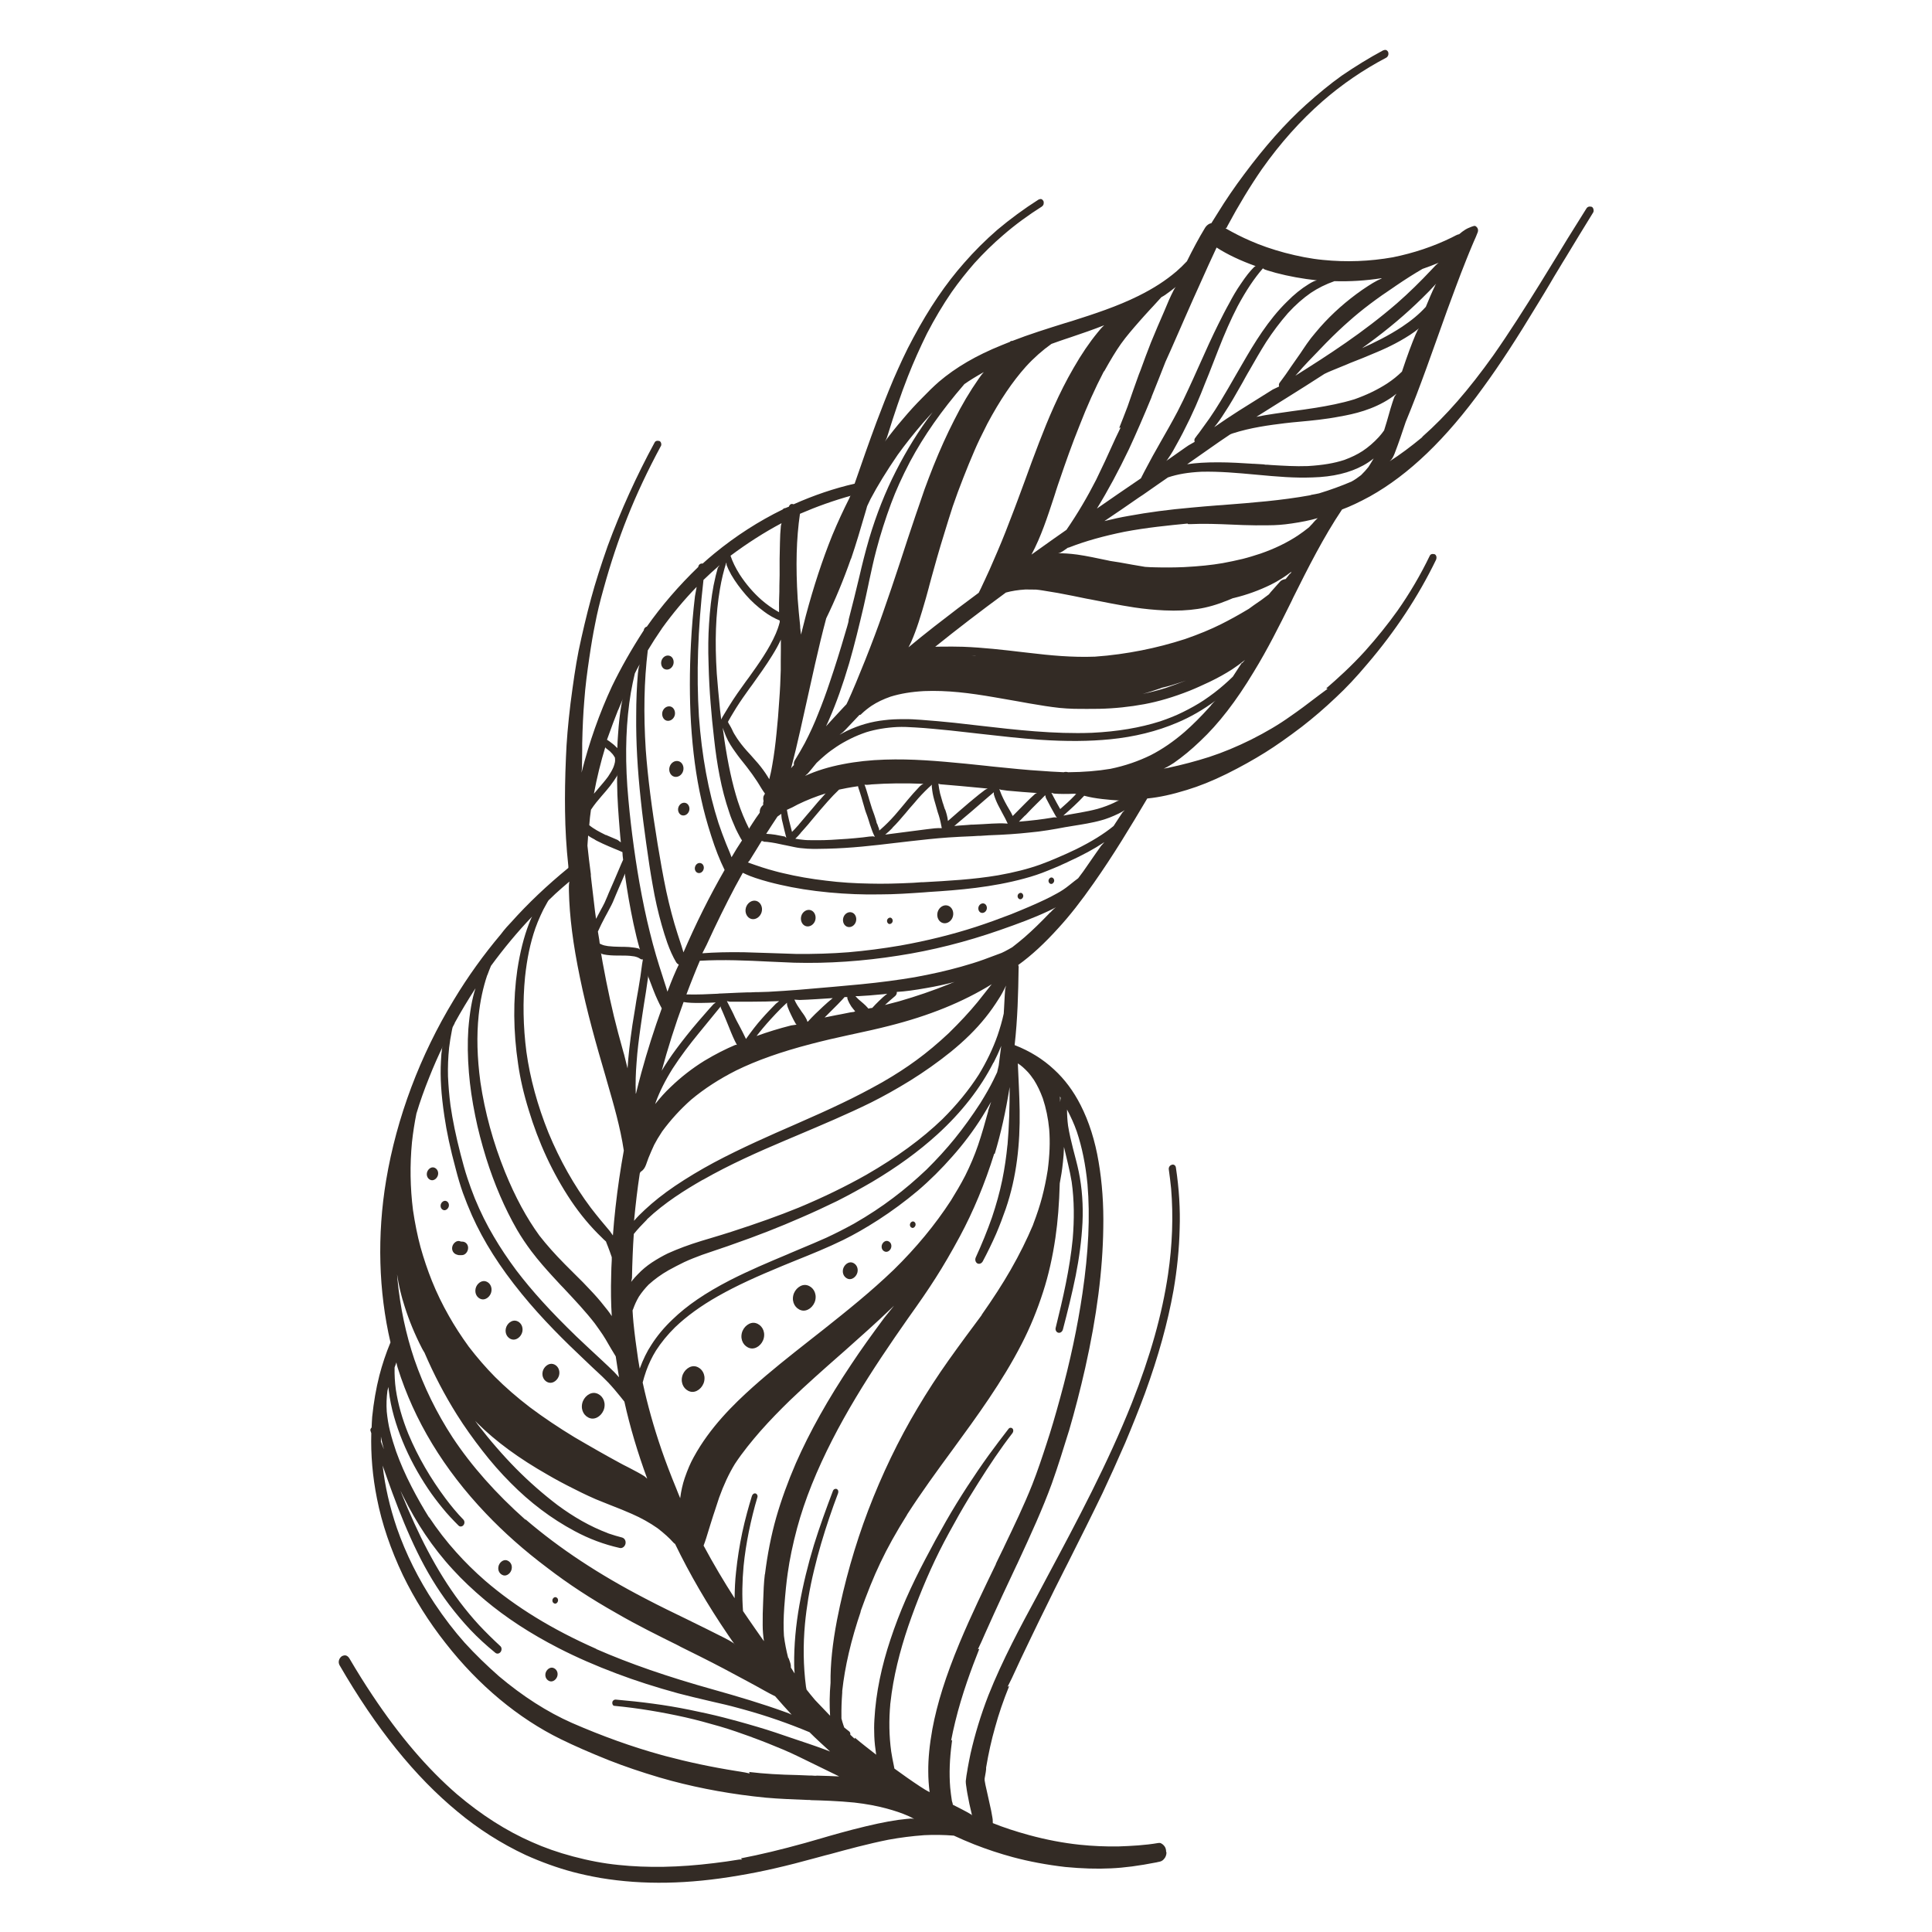<?xml version="1.0" encoding="UTF-8"?><svg id="OBJECTS" xmlns="http://www.w3.org/2000/svg" viewBox="0 0 170 170"><defs><style>.cls-1{fill:#332b25;}</style></defs><path class="cls-1" d="M59.25,58.45c.09-.32-.06-.68-.35-.75-.29-.08-.6.11-.7.45-.09.32.06.68.35.75.29.08.6-.11.7-.45Z"/><path class="cls-1" d="M58.65,63.41c.3.08.62-.12.72-.46.09-.33-.07-.7-.36-.78-.3-.08-.62.12-.72.46-.09.33.07.7.36.78Z"/><path class="cls-1" d="M59.32,68.34c.33.09.68-.13.79-.5.11-.37-.07-.77-.4-.86-.33-.09-.68.13-.79.5-.11.37.07.77.4.86Z"/><path class="cls-1" d="M60.01,71.74c.26.07.54-.1.63-.4.09-.29-.06-.62-.32-.69-.26-.07-.54.1-.63.4-.09.29.06.62.32.69Z"/><path class="cls-1" d="M61.41,76.81c.21.06.43-.08.5-.32.07-.23-.04-.48-.25-.54-.21-.06-.43.08-.5.32-.07.23.04.48.25.54Z"/><path class="cls-1" d="M66.54,79.27c-.38-.1-.79.18-.91.61-.12.44.11.88.48.98.38.1.79-.18.91-.61.12-.44-.11-.88-.48-.98Z"/><path class="cls-1" d="M71.31,80.08c-.34-.09-.71.16-.81.54-.1.39.09.79.43.88.34.09.71-.16.81-.54.1-.39-.09-.79-.43-.88Z"/><path class="cls-1" d="M74.93,80.28c-.31-.08-.64.14-.73.49-.09.35.08.71.39.79.31.08.64-.14.73-.49s-.08-.71-.39-.79Z"/><path class="cls-1" d="M78.37,80.75c-.13-.03-.27.06-.31.21s.04.3.17.34c.13.03.27-.06.31-.21.04-.15-.04-.3-.17-.34Z"/><path class="cls-1" d="M83.38,79.68c-.37-.1-.77.17-.88.59-.11.42.1.85.47.95.37.1.77-.17.88-.59.11-.42-.1-.85-.47-.95Z"/><path class="cls-1" d="M86.57,79.5c-.19-.05-.41.09-.47.31-.06.22.05.46.25.51s.41-.09.47-.31c.06-.22-.05-.46-.25-.51Z"/><path class="cls-1" d="M89.86,78.57c-.13-.03-.27.06-.31.21-.04.15.04.3.17.34.13.04.27-.06.31-.21.04-.15-.04-.3-.17-.34Z"/><path class="cls-1" d="M92.58,77.22c-.13-.04-.27.06-.31.21-.04.15.04.3.17.34.13.04.27-.06.31-.21.04-.15-.04-.3-.17-.34Z"/><path class="cls-1" d="M61.24,120.24c-.52-.14-1.09.32-1.22.9-.14.62.2,1.17.72,1.31.52.14,1.09-.32,1.22-.9.14-.62-.2-1.17-.72-1.31Z"/><path class="cls-1" d="M66.49,116.42c-.52-.14-1.09.32-1.22.9-.14.62.2,1.17.72,1.31.52.14,1.09-.32,1.22-.9.14-.62-.2-1.17-.72-1.31Z"/><path class="cls-1" d="M71.02,113.09c-.52-.14-1.09.32-1.22.9-.14.62.2,1.17.72,1.31.52.14,1.09-.32,1.22-.9.14-.62-.2-1.17-.72-1.31Z"/><path class="cls-1" d="M74.98,111.09c-.34-.09-.71.21-.8.59-.09.41.13.76.47.86.34.09.71-.21.8-.59.09-.41-.13-.76-.47-.86Z"/><path class="cls-1" d="M78.11,109.2c-.22-.06-.46.13-.52.38-.06.27.08.5.31.56.22.06.46-.13.52-.38.06-.27-.08-.5-.31-.56Z"/><path class="cls-1" d="M80.38,107.48c-.13-.03-.27.08-.31.23-.03.16.05.29.18.33.13.04.27-.08.31-.23.03-.16-.05-.29-.18-.33Z"/><path class="cls-1" d="M51.95,124.8c.52.14,1.09-.32,1.22-.9.14-.62-.2-1.17-.72-1.31-.52-.14-1.09.32-1.22.9-.14.62.2,1.17.72,1.31Z"/><path class="cls-1" d="M48.29,121.66c.39.1.81-.24.91-.67.1-.46-.15-.87-.54-.97-.39-.1-.81.24-.91.67-.1.46.15.87.54.97Z"/><path class="cls-1" d="M45.05,117.86c.39.1.81-.24.91-.67.1-.46-.15-.87-.54-.97-.39-.1-.81.24-.91.67-.1.46.15.87.54.97Z"/><path class="cls-1" d="M42.36,114.32c.37.1.78-.23.87-.64.1-.45-.14-.84-.51-.94-.37-.1-.78.23-.87.64-.1.45.14.84.51.94Z"/><path class="cls-1" d="M40.2,110.4c.05.01.11.03.16.04.1.01.21,0,.31,0,.29-.02.52-.32.52-.64,0-.27-.17-.47-.38-.53-.05-.01-.1-.02-.16-.02-.03,0-.05,0-.08,0-.04-.01-.08-.02-.12-.04-.27-.08-.58.18-.65.48-.08.33.11.62.38.7Z"/><path class="cls-1" d="M39.04,106.48c.19.05.4-.12.45-.33.05-.23-.07-.43-.26-.48-.19-.05-.4.12-.45.33-.05.23.07.43.26.48Z"/><path class="cls-1" d="M37.93,103.84c.26.07.54-.16.61-.45.07-.31-.1-.59-.36-.66-.26-.07-.54.16-.61.45-.07.31.1.59.36.66Z"/><path class="cls-1" d="M102.61,162.94c0-.21-.06-.41-.19-.54-.08-.1-.21-.19-.32-.23-.05-.01-.12-.01-.19,0-1.16.2-2.36.26-3.48.3-1.13.02-2.28-.03-3.44-.15-1.41-.15-2.91-.43-4.45-.85-1.17-.32-2.21-.66-3.18-1.05,0-.31-.02-.41-.04-.51-.06-.39-.14-.77-.23-1.15l-.11-.5-.18-.81c-.06-.25-.12-.52-.16-.79v-.17s.1-.57.1-.57l.03-.24v-.15c.21-1.26.48-2.46.79-3.54.32-1.18.73-2.37,1.24-3.63l-.14.06.37-.74c.52-1.14,1.1-2.37,1.76-3.73l.32-.66.27-.56.22-.45.37-.75c.27-.56.54-1.11.82-1.67l.89-1.77.29-.57c1.09-2.17,2.09-4.16,3.05-6.15.63-1.34,1.28-2.78,1.99-4.41.63-1.5,1.22-2.97,1.74-4.37,1.18-3.24,2-6.2,2.51-9.05.32-1.85.5-3.67.54-5.42.06-1.72-.05-3.53-.33-5.38-.01-.13-.1-.23-.21-.26-.07-.02-.15.01-.17.02-.08.02-.15.08-.2.16-.05.09-.06.19-.04.28.08.54.14,1.09.2,1.65.2,2.42.11,4.95-.27,7.53-.52,3.52-1.56,7.22-3.18,11.32-2.12,5.33-4.84,10.42-7.47,15.34l-.86,1.62c-1.44,2.66-3.07,5.68-4.3,8.78-.67,1.73-1.18,3.41-1.57,5.12-.09.42-.17.85-.25,1.28l-.03.2c-.06.32-.11.63-.14.95,0,.13.01.24.03.37l.02.13c.02.19.06.38.09.58.11.62.24,1.23.39,1.84l.03.13-.05-.1c-.26-.16-.54-.31-.83-.46l-.82-.42c0-.09-.04-.2-.08-.33-.06-.37-.11-.78-.15-1.18-.1-1.23-.05-2.52.14-3.94l.03-.24s0,0,0,0c0,0-.04.02-.04.02h0s0,0,0,0c0,0-.05.03-.05.03.1-.51.22-1.09.36-1.65.6-2.47,1.45-4.73,2.12-6.42l-.12.03c.22-.44.42-.9.62-1.36,1.05-2.36,2.13-4.66,2.78-6.03l.06-.12c1.26-2.72,2.22-4.82,3.04-7.06.56-1.57,1.06-3.2,1.36-4.17l.06-.19.05-.16.04-.12c.52-1.78,1-3.64,1.43-5.54,1.02-4.55,1.54-8.58,1.59-12.32.04-2.04-.1-4-.41-5.81-.31-1.86-.84-3.54-1.59-5.01-.62-1.22-1.4-2.27-2.33-3.12-.96-.9-2.13-1.63-3.47-2.15.26-2.27.32-4.61.35-6.79.02-.06,0-.14-.03-.26,1.18-.85,2.33-1.92,3.53-3.25,1.02-1.11,2-2.37,3.1-3.94,1.73-2.46,3.22-4.93,4.72-7.46,1.05-.1,2.19-.35,3.48-.75,1.09-.33,2.24-.79,3.5-1.41,1.25-.62,2.39-1.26,3.4-1.89.96-.6,2.01-1.34,3.22-2.26,1.02-.79,2.01-1.64,3.02-2.6.88-.82,1.75-1.74,2.74-2.92,2.44-2.85,4.48-5.93,6.05-9.17.08-.2.04-.4-.11-.49,0,0,0,0,0,0-.22-.06-.37-.01-.44.13-.82,1.7-1.78,3.33-2.85,4.85-.82,1.15-1.8,2.37-2.83,3.52-1.23,1.36-2.48,2.48-3.43,3.3l.12.04-.73.54c-1.08.83-1.85,1.4-2.52,1.86-1.03.74-2.17,1.41-3.48,2.07-1.23.61-2.47,1.13-3.7,1.53-1.16.37-2.37.69-3.59.95l-.21.04-.2.03.12-.05c.27-.12.54-.3.78-.45.79-.55,1.55-1.18,2.32-1.92,1.62-1.52,3.16-3.51,4.71-6.09,1.21-1.97,2.28-4.11,3.22-6.01l.1-.2.08-.17.05-.11c1.32-2.65,2.69-5.37,4.32-7.8.73-.27,1.53-.65,2.45-1.15,3.42-1.91,6.69-5.04,9.97-9.59,1.45-1.98,2.97-4.32,4.8-7.35.37-.6.73-1.2,1.08-1.79l.17-.29.17-.29.12-.2.23-.38.08-.13.33-.55.29-.47c.78-1.29,1.58-2.61,2.38-3.9.06-.08.08-.17.06-.28-.01-.11-.07-.21-.15-.26,0,0,0,0,0,0-.23-.06-.38-.01-.48.15-.55.88-1.1,1.76-1.65,2.64l-.47.77-.37.61c-.54.88-1.09,1.76-1.63,2.65-1.28,2.06-2.66,4.24-4.07,6.25-2.17,3.04-4.14,5.3-6.21,7.13l-.08.1c-.97.8-1.92,1.51-2.83,2.09.21-.17.31-.38.43-.67.36-.93.68-1.89.98-2.79.32-.78.64-1.57.94-2.36.6-1.57,1.17-3.15,1.73-4.73l.24-.67c.48-1.36.97-2.72,1.48-4.07.3-.82.62-1.63.94-2.44.16-.41.33-.81.5-1.22l.17-.4c.12-.27.24-.53.34-.81.05-.13.03-.28-.04-.39-.07-.09-.13-.14-.2-.16-.05-.01-.1,0-.15.02-.1.03-.2.06-.3.11-.12.04-.26.11-.38.18-.2.12-.39.27-.57.42-.08.01-.18.05-.3.11l-.35.18c-1.61.79-3.35,1.37-5.18,1.74-2.03.36-4.1.44-6.16.23-1.05-.1-2.17-.32-3.35-.63-1.11-.3-2.13-.65-3.03-1.05-.72-.31-1.45-.68-2.18-1.1l.1-.06.07-.15c.98-1.83,2-3.51,3.03-5,1.61-2.28,3.4-4.28,5.32-5.96,1.72-1.5,3.61-2.79,5.63-3.85.07-.04.13-.12.16-.2.03-.1.03-.21-.01-.31-.08-.13-.17-.16-.19-.16-.07-.02-.17,0-.26.04-1.21.65-2.43,1.4-3.63,2.22-1.01.72-2.03,1.56-3.14,2.55-1.86,1.68-3.63,3.69-5.44,6.12-.84,1.12-1.62,2.26-2.32,3.4-.19.3-.38.61-.57.91-.21.03-.44.2-.58.45-.53.87-1.05,1.85-1.57,2.9-.31.33-.61.62-.91.88-.96.82-2.03,1.51-3.36,2.17-1.85.92-3.9,1.59-5.85,2.21l-.3.09-.19.06-.11.03c-1.56.49-3.14.98-4.65,1.57-.07-.02-.16.02-.22.09l-.23.09-.47.19c-2.24.9-4.05,1.96-5.53,3.22-.48.42-.96.89-1.47,1.42-.57.57-1.13,1.18-1.7,1.86-.58.67-1.11,1.34-1.59,1.99.15-.22.21-.43.27-.63.27-.89.56-1.77.86-2.65.28-.82.58-1.65.9-2.46.49-1.25,1.06-2.52,1.68-3.78.67-1.29,1.4-2.52,2.17-3.64.65-.92,1.31-1.75,2.01-2.55.79-.87,1.61-1.68,2.51-2.45,1.07-.93,2.22-1.77,3.41-2.52.08-.06.14-.14.16-.22.02-.09.02-.19-.02-.28-.07-.1-.12-.15-.19-.16-.07-.02-.14,0-.25.05-1.27.81-2.48,1.7-3.61,2.65-1.06.92-2.04,1.9-2.92,2.91-1.61,1.82-3.08,3.98-4.47,6.58-.68,1.24-1.23,2.48-1.74,3.64-.58,1.37-1.08,2.67-1.5,3.78-.67,1.8-1.3,3.61-1.93,5.43-1.79.41-3.59,1.02-5.36,1.81,0,0-.01,0-.02,0-.13-.04-.19-.03-.26.01-.07.05-.12.12-.14.2l-.32.13c-.08,0-.17.04-.23.12-2.09,1.02-4.12,2.32-6.02,3.88-.34.28-.69.58-1.02.88-.2-.03-.36.09-.39.3-1.71,1.65-3.24,3.42-4.53,5.26,0,0,0,0,0,0-.04-.01-.11.03-.16.09-.06.06-.09.13-.1.22-1.11,1.71-2.02,3.32-2.8,4.93-1.09,2.34-2,4.9-2.68,7.6l.04-.41.02-1.58v-.16s0-.41,0-.41c.03-1.41.09-2.67.18-3.74.09-1.29.27-2.63.44-3.77.18-1.24.34-2.16.51-2.99.18-.95.42-1.96.76-3.16.6-2.18,1.3-4.28,2.08-6.24.82-2.07,1.81-4.16,2.93-6.24.06-.08.07-.17.05-.27-.02-.09-.06-.16-.14-.21,0,0,0,0,0,0-.22-.06-.37-.01-.44.13-1.59,2.93-2.98,5.99-4.13,9.11-.58,1.65-1.08,3.2-1.46,4.61-.4,1.48-.77,3.04-1.1,4.62-.27,1.37-.47,2.78-.71,4.62-.22,1.82-.35,3.37-.4,4.73-.08,1.83-.1,3.34-.08,4.75.02,1.58.11,3.16.29,4.84v.15c-1.88,1.54-3.54,3.11-5.05,4.8l-.14.15-.24.26c-.18.2-.35.42-.51.63-1.51,1.79-2.9,3.72-4.13,5.76-2.97,4.88-5.04,10.37-5.96,15.87-.81,4.84-.67,9.78.38,14.28-.4.96-.73,1.95-.98,2.92-.29,1.14-.5,2.36-.63,3.63-.03.31-.03.63-.05.94-.08.08-.14.19-.1.29.02.07.05.14.07.21-.05,1.89.11,3.81.5,5.75.43,2.19,1.2,4.47,2.29,6.76,1,2.06,2.26,4.08,3.77,5.99,2.87,3.67,6.37,6.59,10.11,8.42,1.22.6,2.6,1.2,4.22,1.85,1.42.56,2.88,1.05,4.46,1.52.35.1.71.2,1.07.3,2.63.7,5.42,1.2,8.29,1.48,1.22.11,2.46.15,3.65.2h.2s.14.02.14.02c.86.02,2.42.07,3.8.21,1.05.12,1.98.29,2.86.53.67.18,1.3.39,1.87.64.19.09.38.18.54.27-.19-.05-.4-.03-.66,0-.98.09-2.12.3-3.59.65-1.56.37-3.22.85-3.93,1.06l-1.43.41c-2.13.59-3.92,1.02-5.64,1.35l.11.1h-.23c-.76.13-1.51.23-2.24.32-3.09.38-5.84.43-8.41.16-1.31-.13-2.62-.38-4.01-.75-1.32-.35-2.53-.78-3.6-1.26-2.25-.98-4.47-2.4-6.6-4.21-2.62-2.27-5.05-5.12-7.44-8.71-.67-1-1.35-2.09-2.03-3.25-.09-.14-.19-.22-.3-.25-.11-.03-.24,0-.37.07-.13.1-.22.23-.25.38-.03.13-.01.26.05.39,3.24,5.6,6.65,9.82,10.4,12.91,1.81,1.51,3.82,2.79,5.97,3.8,1.4.63,2.79,1.13,4.13,1.49.76.2,1.57.38,2.49.54,3.73.62,7.7.55,12.16-.22,2.03-.34,4.13-.82,6.81-1.56l.81-.22.12-.03.28-.07c1.49-.41,3.34-.91,5.14-1.27,1.05-.19,2.05-.32,3.16-.4.84-.04,1.7-.03,2.59.04.59.27,1.18.53,1.79.77,1.12.44,2.27.82,3.42,1.13,1.42.38,2.96.67,4.6.86,1.46.14,2.77.18,4,.12,1.17-.05,2.46-.22,4.04-.53l.12-.03c.18-.03.35-.06.51-.25.15-.15.23-.37.23-.59ZM93.33,96.59c-.02.13-.03.26-.05.39,0,0,0,0,0,0v-.23s-.01-.17-.01-.17c0-.04,0-.08-.02-.12l.08.14ZM87.53,101.52c.54-1.79.97-3.73,1.31-5.87,0,1.71-.04,3.43-.19,5.14,0-.02,0-.05,0-.07-.1,1.04-.25,2.08-.46,3.11-.23,1.11-.54,2.21-.9,3.28-.42,1.2-.9,2.37-1.43,3.53-.09.2-.03.43.14.53.17.09.38,0,.48-.19.42-.79.81-1.59,1.17-2.41.31-.72.59-1.47.85-2.21.48-1.4.8-2.84.99-4.3.19-1.44.25-2.89.23-4.33-.02-1.39-.1-2.77-.16-4.16.15.09.29.2.43.32.15.13.31.29.47.46.19.21.36.45.52.68.29.46.55.99.78,1.62.28.84.47,1.75.56,2.71.09,1.14.04,2.31-.13,3.6-.13.82-.29,1.6-.5,2.4-.19.72-.44,1.48-.76,2.32l-.04.12h0c-.53,1.25-1.17,2.56-1.97,3.95-.7,1.22-1.52,2.49-2.58,4l.09-.1c-.48.64-.96,1.29-1.44,1.94-.51.7-1.02,1.39-1.52,2.1-.95,1.34-1.87,2.75-2.73,4.2-1.68,2.81-3.14,5.85-4.35,9.02-1.17,3.08-2.09,6.32-2.74,9.63-.4,2.09-.59,3.9-.57,5.54-.09,1-.1,1.97-.04,2.89-.44-.47-.89-.92-1.32-1.38l-.2-.24-.2-.24c-.11-.14-.23-.29-.35-.44-.01-.08-.03-.16-.05-.25-.24-1.82-.26-3.68-.09-5.53.07-.75.17-1.5.29-2.24.14-.84.31-1.67.51-2.49.37-1.56.83-3.1,1.34-4.61.24-.72.5-1.43.77-2.15.05-.14.03-.3-.1-.37-.01,0-.03-.01-.04-.02-.11-.03-.25.03-.3.15-.6,1.58-1.18,3.17-1.68,4.78-.53,1.74-.96,3.5-1.28,5.29-.31,1.75-.48,3.52-.46,5.27,0,.25.02.5.04.75-.11-.17-.22-.34-.33-.52.01-.15-.01-.3-.09-.52-.04-.11-.08-.23-.12-.34l-.02.04c-.17-.67-.3-1.31-.38-1.97-.05-.77-.04-1.56.03-2.56.1-1.3.19-2.18.3-2.94.17-1.23.45-2.57.83-3.99.34-1.25.76-2.5,1.29-3.82,2.15-5.33,5.35-10.18,8.47-14.63,1.02-1.43,1.73-2.45,2.44-3.57.66-1.03,1.37-2.25,2.11-3.62,1.2-2.23,2.22-4.69,3.03-7.29ZM52.45,145.08c-3.87-1.71-7.06-3.67-9.75-5.98-.94-.82-1.78-1.65-2.55-2.51-.85-.94-1.67-2-2.42-3.13l.05.11c-.52-.83-1.04-1.73-1.57-2.76-.55-1.07-.99-2.08-1.35-3.08-.18-.53-.38-1.15-.54-1.8-.14-.55-.23-1.14-.29-1.73,0,0,0,0,0,0,0,0,0,0,0,0,0,0,0-.02,0-.02-.04-.59-.02-1.19.06-1.79.02-.12.06-.23.09-.35.01.11.01.22.03.32.18,1.56.64,3.05,1.21,4.45.61,1.49,1.37,2.88,2.24,4.18.4.6.83,1.16,1.28,1.71.44.55.92,1.05,1.41,1.54.12.12.32.1.43-.04.12-.14.11-.36,0-.48-.57-.58-1.09-1.22-1.58-1.87-1.29-1.73-2.41-3.62-3.27-5.68-.26-.64-.49-1.3-.68-1.97-.18-.63-.32-1.28-.42-1.94-.09-.64-.12-1.28-.11-1.93.02-.06.04-.13.07-.19l.09-.26c.02.16.07.32.11.46,1.45,4.64,4.07,8.96,7.77,12.84,1.58,1.66,3.35,3.24,5.43,4.8,1.81,1.39,3.79,2.69,6.06,3.97,1.82,1.06,3.74,2,5.43,2.84l.22.12,1.69.84c1.4.7,2.78,1.43,4.16,2.18l.72.39.2.11.52.29.53.29.49.25c.49.57.98,1.11,1.45,1.62l-.23-.11-.24-.09c-2.14-.78-4.32-1.42-6.38-2-4.11-1.15-7.4-2.29-10.35-3.58h.02ZM33.52,126.41c.06.37.16.74.26,1.12-.04-.09-.07-.19-.11-.28-.05-.13-.1-.26-.15-.39,0-.15,0-.3,0-.45ZM67.3,138.52c-.09.74-.12,1.48-.15,2.44-.03.69-.05,1.37-.04,2.05,0,.45.04.92.11,1.4l-.41-.58-.35-.5c-.4-.58-.76-1.09-1.08-1.57-.1-1.31-.07-2.64.05-3.96.1-1.02.26-2.02.46-3.02.21-1.03.46-2.05.76-3.05.04-.14-.05-.29-.17-.32,0,0,0,0-.01,0-.14-.03-.26.08-.31.23-.15.5-.3.99-.43,1.49-.16.57-.29,1.15-.42,1.73-.24,1.14-.42,2.28-.54,3.43-.09.78-.12,1.56-.13,2.34-.94-1.46-1.86-3.01-2.73-4.63.16-.41.3-.87.44-1.34l.05-.16.12-.39c.07-.24.15-.49.23-.73l.16-.48c.12-.38.24-.75.37-1.13.4-1.11.85-2.08,1.38-2.95.71-1.08,1.52-2.05,2.23-2.87.89-1.01,1.77-1.9,2.6-2.71,1.51-1.45,3.03-2.79,4.45-4.04l.41-.36c1.29-1.15,2.76-2.45,4.1-3.74l.22-.21-.87,1.08c-1.09,1.47-2.04,2.79-2.88,4.06-2.07,3.09-3.67,5.95-4.89,8.72-.71,1.64-1.29,3.25-1.73,4.78-.44,1.55-.77,3.23-.99,5ZM86.96,97.75c-.28,1.02-.56,2.02-.9,3.02-.3.88-.69,1.8-1.13,2.68-.41.8-.85,1.52-1.26,2.19-1.37,2.11-3.06,4.16-5.02,6.08-2.02,1.94-4.07,3.58-6.16,5.24l-1.12.88-.19.15c-1.73,1.36-3.36,2.65-4.95,4.07-1.66,1.49-3.76,3.53-5.19,6.16-.28.5-.53,1.08-.79,1.83-.19.56-.32,1.16-.4,1.78-.07-.18-.14-.36-.22-.54l-.09-.23c-.56-1.36-.97-2.45-1.31-3.43l-.04-.12c-.67-1.95-1.22-3.92-1.64-5.86.08-.32.19-.67.31-1.02.21-.59.51-1.23.86-1.79.45-.7,1.01-1.39,1.68-2.05.99-.95,2.26-1.88,3.78-2.74,1.69-.96,3.49-1.76,5.66-2.66l1.2-.49c1.37-.55,2.78-1.12,4.15-1.79.98-.48,1.99-1.06,3.11-1.78,1.16-.75,2.33-1.61,3.45-2.55,1.09-.93,2.11-1.95,3.04-3.01.97-1.09,1.87-2.28,2.65-3.53.26-.42.52-.86.77-1.29l-.27.81ZM87.43,93.5c.22-.43.45-.92.67-1.47-.04.26-.07.51-.1.76l-.12.96-.07.3-.07.3-.21.44-.12.25c-.29.59-.66,1.24-1.15,2.03-.72,1.11-1.48,2.17-2.26,3.13-.73.9-1.56,1.81-2.47,2.71-.95.9-1.93,1.74-2.93,2.49-1.03.78-2.16,1.53-3.45,2.27-.8.44-1.62.86-2.44,1.24-.74.33-1.49.65-2.24.96l-.45.19-.52.22-.18.08c-1.72.72-3.4,1.43-5.07,2.28-2.19,1.13-3.8,2.23-5.07,3.46-.72.68-1.35,1.43-1.86,2.23-.4.6-.74,1.31-1.03,2.1l-.09-.53-.05-.29c-.17-1.16-.31-2.21-.41-3.22-.03-.32-.06-.7-.08-1.08l.07-.17c.12-.34.26-.65.49-1.05.26-.39.54-.73.85-1.05.52-.47,1.09-.89,1.76-1.27.46-.25.91-.49,1.37-.71.51-.24,1.04-.44,1.57-.64.42-.15.84-.29,1.26-.43l.3-.1.2-.07c.32-.11.64-.21.95-.33,2.1-.73,4.12-1.52,6.01-2.35,1.09-.47,2.1-.94,3.17-1.46,1.05-.53,2.08-1.1,3.08-1.68,2.2-1.31,4.08-2.67,5.74-4.18,2.13-1.94,3.79-4.07,4.94-6.33ZM57.7,96.99c.34-.93.82-1.9,1.49-2.97.71-1.1,1.5-2.13,2.26-3.06l.99-1.21.98-1.2v.11s.18.41.18.41c.18.43.36.85.53,1.28.26.66.46,1.13.71,1.59h-.13c-.85.36-1.77.82-2.73,1.4-1.05.65-2.06,1.43-2.98,2.32-.46.43-.9.92-1.35,1.49l.05-.15ZM58.2,94.3c.56-2.06,1.21-4.12,1.95-6.13.39.07.87.09,1.56.08.43,0,.85-.02,1.27-.04l-.2.15c-.25.27-.49.54-.73.82l-.61.7c-.73.85-1.36,1.65-1.94,2.43-.49.66-.92,1.31-1.32,1.98ZM75.25,88.99l-.12.05-.3.04-.65.13-.15.03-.43.08-.3.06c-.25.05-.49.1-.74.15h0s.34-.34.34-.34l.81-.81c.14-.14.27-.29.41-.43l.2-.22c.06.01.15,0,.24,0-.02.06.01.16.04.25.07.18.17.37.3.57.11.15.23.3.34.43ZM75.26,87.65h.32c.61-.03,1.22-.08,1.83-.14.22-.01.44-.04.66-.07-.28.21-.51.42-.73.64-.2.19-.4.4-.59.61l-.17.02-.18.04-.02-.04c-.14-.16-.27-.29-.41-.41l-.21-.18-.21-.18c-.1-.09-.19-.19-.28-.29ZM72.43,88.56c-.49.45-.94.89-1.33,1.32l-.05.03h0c-.04-.15-.09-.23-.13-.31-.08-.16-.18-.3-.28-.44l-.09-.12-.14-.21-.23-.34c-.11-.17-.2-.35-.28-.53l.47.03c.94-.03,1.89-.1,2.83-.16h.07c-.29.23-.57.48-.84.73ZM69.62,89.32c.12.26.25.5.39.75l.08.09-.48.07c-1.07.27-2.07.58-3.04.93l.27-.34.27-.33c.45-.54.97-1.11,1.59-1.74l.27-.26.28-.26c-.01.17.02.28.06.38.09.25.2.48.31.71ZM68.26,88.33c-.41.42-.83.85-1.23,1.31-.45.5-.9,1.09-1.39,1.78-.19-.4-.39-.8-.6-1.19l-.22-.41-.15-.3-.09-.2-.08-.17-.11-.22-.22-.43-.21-.41.24.05h1.49s.29,0,.29,0h.22c.83,0,1.6-.02,2.36-.05l-.29.23ZM56.39,103.1c.21-.14.34-.31.45-.6.07-.21.15-.41.22-.61.16-.4.33-.78.5-1.15.18-.35.38-.69.71-1.19.75-1.02,1.61-1.96,2.55-2.79,1.16-.97,2.46-1.81,3.96-2.57,1.82-.89,3.91-1.63,6.55-2.32,1.11-.29,2.22-.55,3.34-.79l.51-.11c1.02-.22,2.03-.44,3.04-.7,3.53-.89,6.49-2.09,9.05-3.67l-.07.08-.45.57c-.24.31-.48.61-.73.92-.73.89-1.56,1.78-2.54,2.74-.94.88-1.9,1.69-2.85,2.38-.87.64-1.82,1.26-3,1.94-1.21.68-2.4,1.3-3.54,1.84-1.25.6-2.5,1.16-3.76,1.71l-.52.23c-1.93.84-4.58,2-7,3.29-1.19.64-2.34,1.33-3.41,2.05-1.05.71-1.91,1.4-2.65,2.09-.35.32-.66.63-.96.98.15-1.56.3-2.82.49-4.07l.02-.12.06-.11ZM78.91,87.28c.75-.04,1.58-.16,2.6-.34.83-.14,1.67-.32,2.49-.54-.17.06-.33.12-.5.2-1.42.57-2.85,1.06-4.37,1.5l-.22.06-.31.08c-.24.06-.49.13-.73.19.3-.28.6-.54.91-.8.09-.09.15-.22.13-.33ZM56.92,107.3c1.56-1.48,3.37-2.6,4.92-3.49,0,0,0,.01,0,.01,0,0,0,0,0,0,2.38-1.36,4.89-2.47,7.25-3.47l1.09-.46.14-.06c1.98-.84,4.22-1.78,6.33-2.82,1.08-.54,2.21-1.17,3.46-1.94,1.22-.76,2.41-1.6,3.53-2.5,1.22-.99,2.23-1.98,3.07-3.03.42-.52.8-1.06,1.19-1.68.2-.3.4-.68.63-1.14l-.08.31-.04.52-.06,1.13-.03.51c-.14.65-.33,1.29-.54,1.91-.4,1.15-.98,2.35-1.65,3.45-.87,1.36-1.95,2.68-3.21,3.93-1.82,1.75-4,3.34-6.67,4.88-1.8,1.02-3.81,2-5.97,2.9-1.74.71-3.68,1.4-5.94,2.13l-.86.27-.43.13-.56.17-.77.23c-1.14.35-2.07.7-2.96,1.1-.45.22-.91.48-1.4.8-.45.3-.86.64-1.23,1.03-.18.18-.35.37-.51.57l-.08.11.07-.35c.01-.65.03-1.33.06-2.04.02-.6.06-1.21.1-1.83.32-.4.7-.81,1.17-1.28ZM92.4,80.29l-.12.13c-.76.79-1.42,1.43-2.06,1.99l-.09.08c-.35.3-.7.58-1.06.86-.22.13-.44.25-.67.37l-.27.13-1.56.58c-.66.24-1.33.44-2,.63-1.28.36-2.62.66-4.1.93-1.43.24-2.98.45-4.73.62l-1.31.12-.32.03-.88.08-1.05.09-1.85.16c-.9.07-1.8.13-2.71.18l-.96.03h-.2s-.42.02-.42.02h-.27c-.27.01-.54.02-.82.03-.51.02-1.01.04-1.52.07h-.1s-.18.02-.18.02c-.81.04-1.82.09-2.75.06.2-.53.4-1.06.62-1.6.18-.46.37-.91.56-1.36,2.03-.12,4.24-.02,6.02.07.81.04,1.54.07,2.28.1,2.98.08,6.06-.13,9.16-.62,2.95-.45,5.96-1.21,8.94-2.25,1.66-.58,2.96-1.06,4.26-1.67.23-.11.46-.22.68-.34-.19.13-.35.3-.51.47ZM96.85,74.48l-.21.3-.22.31-.7,1.01c-.25.38-.55.79-.85,1.18l-.33.25-.49.39c-.32.26-.67.49-1.02.68-.34.19-.69.37-1.04.54-.88.42-1.84.83-3.03,1.31-1.01.39-2.06.77-3.1,1.11-2.1.68-4.33,1.23-6.63,1.64-1.58.27-3.07.46-4.56.59-1.52.12-3.02.16-4.58.15-.8-.02-1.61-.05-2.41-.08-.74-.03-1.49-.05-2.23-.07-1.42-.02-2.58.01-3.65.09l.38-.75c.85-1.86,1.7-3.58,2.51-5.11.22-.41.45-.81.67-1.22.5.24.8.35,1.1.45.39.13.79.25,1.2.36.32.09.65.16.98.24,1.3.3,2.72.53,4.33.68,1.5.14,3,.2,4.46.17,1.27,0,2.62-.09,3.89-.18l.37-.03c2.72-.17,5.61-.41,8.49-1.2.67-.18,1.34-.4,1.99-.67.38-.15.76-.31,1.13-.47l.1-.05.31-.14.16-.07.14-.07c1.27-.58,2.27-1.12,3.17-1.72l-.32.36ZM63.88,64.79c.23.54.54.99.82,1.38.27.39.56.75.85,1.11l.18.23c.32.41.61.82.9,1.26l.2.32.07.12.07.11.06.1c.1.15.18.28.28.41l-.12.22c-.04.13-.04.29,0,.44-.04.11-.05.22-.03.33-.22.18-.32.4-.31.69-.21.28-.43.61-.65.95l-.25.39-.03.08c-.38-.75-.71-1.54-1-2.43-.48-1.51-.86-3.24-1.19-5.47l-.05-.38-.09-.61.29.75ZM64.04,63.55c.04-.09.1-.19.16-.29l.1-.18.18-.3.06-.1.25-.41c.38-.6.79-1.18,1.15-1.68l.14-.19.09-.12c.57-.8,1.23-1.71,1.8-2.64.31-.5.55-.94.74-1.36,0,.66,0,1.29-.01,1.9v.31s0,.22,0,.22v.25c-.02.84-.06,1.74-.14,2.77-.06.92-.13,1.84-.23,2.76-.1,1.03-.22,1.94-.37,2.79l-.09.5-.06.28-.03.12-.09.38-.04-.06-.09-.15c-.26-.42-.54-.8-.86-1.18-.17-.2-.34-.39-.52-.59l-.07-.08-.08-.09-.32-.35c-.33-.37-.61-.73-.86-1.1-.09-.14-.17-.27-.25-.4-.07-.11-.12-.23-.17-.34l-.1-.2-.12-.21c-.06-.09-.11-.18-.15-.28ZM106.58,62.05l-.1.11c-.8.89-1.53,1.62-2.25,2.25-.96.83-1.96,1.52-2.98,2.04-1.08.53-2.27.94-3.54,1.2-1.12.19-2.38.29-3.72.3,0,0,0,0,0,0-.15-.04-.28-.04-.4,0l-.35-.02c-.5-.02-.99-.05-1.49-.09-1.39-.08-2.89-.24-4.09-.36l-.3-.03-.28-.03-.26-.03-1.83-.19c-2.48-.24-4.73-.44-7.13-.36-1.27.04-2.51.17-3.68.4-1.26.24-2.35.58-3.34,1.03l.25-.22.32-.38.44-.54c.26-.25.52-.48.79-.71.31-.26.63-.49.96-.71.37-.25.78-.48,1.28-.73.41-.2.84-.38,1.34-.55.81-.25,1.75-.41,2.73-.46h0s0,0,0,0c0,0,0,0,0,0,0,0,0,0,0,0,.48-.02,1.02,0,1.6.04.52.03,1.04.07,1.56.12,1.03.09,2.06.2,3.08.32l.88.1.27.03c1.75.2,3.45.39,5.14.51,2.36.16,4.39.14,6.21-.04,2.13-.21,4.11-.7,5.89-1.46,1.17-.49,2.31-1.15,3.4-1.96-.16.12-.29.28-.43.43ZM70.44,73.3c.23-.25.45-.51.68-.77l.14-.17.3-.36c.42-.5.84-1,1.27-1.48.32-.36.65-.71,1-1.04l.69-.14c.32-.06.64-.11.98-.16l.03.14.15.45c.07.23.17.53.25.84l.1.34c.06.23.1.35.14.47l.14.38.07.21.07.22c.09.31.13.41.17.52.05.17.12.33.18.5.05.13.11.25.18.38l-.16-.04-.33.02-.54.07c-.91.1-1.86.17-2.82.22-.44.03-.87.03-1.31.03h-.15s-.12,0-.12,0c-.34,0-.63,0-.92-.04-.22-.02-.43-.05-.65-.09.17-.16.32-.32.47-.5ZM70.29,72.56l-.12.13c-.18.2-.33.37-.48.51l-.11-.43-.15-.59c-.07-.3-.14-.61-.19-.92l.48-.22.47-.25c.8-.39,1.61-.71,2.48-.98-.04.02-.07.05-.09.08-.41.44-.81.91-1.2,1.38l-.31.36c-.26.31-.52.62-.78.92ZM77.19,72.52l-.05-.11h0s-.05-.21-.05-.21l-.15-.47-.17-.47-.04-.11c-.1-.31-.18-.58-.26-.84l-.03-.12-.05-.16-.16-.53c-.05-.15-.1-.31-.16-.46.14.03.3.02.47,0l.16-.02c1.41-.1,2.91-.12,4.56-.05-.18.07-.29.18-.4.3-.34.35-.67.73-.99,1.11l-.09.11-.23.28c-.27.33-.55.65-.82.97-.41.46-.81.86-1.22,1.22l-.14.12-.03-.18c-.06-.13-.1-.25-.14-.38ZM78.52,72.84c.38-.37.74-.79,1.06-1.17l.08-.09.34-.41.22-.25.28-.32.28-.33c.42-.47.82-.87,1.23-1.23-.04.11-.02.23,0,.34l.02.18c.05.37.13.7.26,1.12.07.26.15.52.22.78l.1.3c.11.36.19.73.26,1.11-.42-.02-.81.03-1.27.09l-1.63.21-2.08.27c.21-.17.42-.36.65-.6ZM83.15,71.23l-.08-.24-.1-.32h-.01s-.02-.08-.02-.08c-.07-.25-.15-.51-.22-.77-.07-.28-.11-.58-.15-.86l.17.05c1.24.1,2.4.21,3.56.32l.5.05h.11s-.22.11-.22.11c-.36.26-.71.55-1.06.84l-.13.11-.22.18c-.63.53-1.25,1.08-1.87,1.62-.04-.4-.15-.74-.25-1.03ZM84.13,72.54c.4-.33.8-.67,1.2-1.01l.28-.24.97-.84.43-.37.44-.37v.19c.1.34.23.65.38.95.12.24.25.48.38.72.16.29.32.59.46.9-.54-.04-.96-.02-1.38,0l-.85.05-.4.02-.41.02h-.15s-.35.03-.35.03l-.71.05-.45.04.18-.15ZM88.63,70.93c-.27-.48-.47-.88-.62-1.29-.04-.09-.06-.15-.07-.21l.11.06s0,0,0,0c0,0,0,0,0,0l.58.08c.91.08,1.78.16,2.62.21l-.15.06c-.27.23-.53.49-.79.75l-.21.21c-.34.34-.66.67-.99,1l-.14-.29-.35-.6ZM90.21,71.76l.17-.18.41-.43.46-.46c.29-.28.51-.5.72-.72l.06.24c.29.56.58,1.11.89,1.64.04.05.06.08.1.1-.18-.05-.32-.03-.45,0-.9.15-1.83.26-2.91.35.18-.18.36-.37.54-.55ZM92.68,70.08l-.07-.14-.1-.18.24.07c.53.04,1.13.04,1.84.01l.12.05c-.06,0-.11.06-.16.12-.41.43-.85.82-1.26,1.18-.21-.36-.41-.73-.61-1.11ZM93.57,71.76l.08-.07c.53-.47,1.18-1.05,1.75-1.67.03,0,.05.01.08.02.42.11.91.2,1.52.27.56.06,1.06.11,1.52.13-.11,0-.19.04-.27.08l-.23.12c-.43.2-.9.38-1.46.54-.49.13-.99.23-1.49.32l-.63.11-.56.1-.27.05h-.07s.01,0,.01,0ZM109.27,58.33l-.18.27-.28.43-.33.51c-.25.24-.5.48-.77.71-.52.46-1.12.92-1.79,1.37-.56.37-1.19.72-1.82,1.03-.6.3-1.24.56-2.01.82-1.79.57-3.75.9-6,1.01-3.35.13-6.79-.27-9.83-.62-.78-.09-1.53-.18-2.28-.26-.97-.1-1.95-.19-2.92-.26-.52-.04-1.05-.07-1.57-.06-.58,0-1.15.02-1.68.09-1.11.12-2.22.43-3.28.94-.22.11-.44.22-.66.35l.32-.25.26-.26,1.18-1.25s0,0,.01,0c.05.01.11-.01.15-.07.3-.29.6-.52.89-.72.5-.33,1.05-.59,1.68-.81.87-.27,1.84-.43,2.95-.49,0,0,0,0,0,0h0c2.05-.08,3.97.16,6.23.55.67.11,1.34.23,2.01.35l1,.18.12.02c.87.15,1.72.29,2.56.38.43.04.85.07,1.29.08.73.01,1.47.01,2.2,0,1.35-.03,2.69-.17,3.98-.41,1.23-.23,2.53-.61,3.95-1.17.6-.24,1.18-.51,1.78-.79.75-.36,1.37-.71,1.97-1.09.41-.27.78-.54,1.15-.84l-.24.27ZM85.29,57.7c.08,0,.16,0,.24.01.11,0,.23.02.35.02h-.15c-.15-.02-.29-.03-.44-.04ZM102.27,60.51c.52-.12,1.03-.27,1.53-.44.19-.06.38-.12.57-.19-.66.24-1.24.47-1.78.65-.66.21-1.35.38-2.05.53.53-.14,1.06-.32,1.59-.5l.15-.06s-.01,0,0,0h0ZM113.51,50.47c-.12.16-.25.32-.38.48-.22.03-.39.11-.49.22l-.25.28-.08.09c-.11.12-.22.24-.32.36-.12.13-.23.26-.34.4-.42.33-.87.65-1.32.95l-.44.32c-.93.56-1.72.99-2.46,1.36-.9.45-1.94.88-3.15,1.3-1.27.41-2.57.75-3.85,1-.66.13-1.32.24-1.97.33-.72.1-1.41.17-2.11.22-2.03.08-4.02-.12-5.69-.32l-.71-.08c-1.68-.2-3.42-.4-5.21-.47-.65-.02-1.3-.02-1.95-.01-.2,0-.35,0-.5.01,1.94-1.56,3.97-3.12,6.22-4.77.51-.14,1.07-.23,1.72-.27.31,0,.62,0,.93.01.2.02.38.04.55.07.93.14,1.81.3,2.69.48l1.17.24.16.03.17.03c1.07.21,2.53.51,3.91.72.87.13,1.77.22,2.66.26,1.1.05,2.06,0,2.92-.13.82-.12,1.7-.37,2.7-.78.13-.05.25-.1.38-.16l.13-.03c1.11-.27,2.19-.66,3.21-1.16.63-.31,1.25-.7,1.83-1.15l-.09.18ZM115.4,46.16l-.08.09-.14.15c-.32.26-.65.5-.99.73-.96.63-2.03,1.15-3.27,1.58-.55.18-1.06.34-1.58.47-.58.14-1.16.26-1.75.37-.98.17-2.06.28-3.39.35-.93.04-1.75.04-2.52.02-.31,0-.61-.02-.92-.04l-1.12-.19-1.11-.2c-.28-.05-.55-.09-.83-.13l-.28-.06c-.96-.2-1.79-.38-2.62-.5-.68-.09-1.2-.12-1.7-.12l.18-.04.26-.15.43-.3s.09,0,.13-.03c1.41-.55,2.99-.99,4.85-1.37,1.96-.37,3.89-.56,5.54-.72l.06.05s.09,0,.15,0c1.22-.06,2.49-.01,3.68.04l.98.04c.76.03,1.51.03,2.26.02.59,0,1.26-.04,2.05-.16.82-.12,1.59-.27,2.28-.47-.24.21-.38.39-.53.56ZM120.42,41.08c-.2.25-.41.49-.66.73-.28.22-.57.42-.85.57-.92.39-1.85.73-2.84,1.03-.22.05-.44.09-.67.13l-.12.04c-2.53.46-5.16.66-7.48.84l-.23.02-.45.03c-.77.06-1.5.12-2.23.19-2.07.18-3.85.42-5.6.74-.64.11-1.34.26-2.11.45,1.02-.68,2.03-1.38,3.04-2.08l.35-.23.33-.23.93-.65.94-.65c.86-.29,1.77-.44,2.93-.5,1.61-.04,3.21.11,4.75.25,2.02.19,3.46.31,5.04.25,1.8-.05,3.26-.4,4.47-1.06.29-.16.6-.36.91-.61-.15.26-.3.5-.44.72ZM122.73,34.84c-.15.36-.26.75-.38,1.13l-.22.77-.11.38c-.07.25-.15.5-.23.75-.13.19-.29.39-.46.58-.45.49-.94.91-1.44,1.24-.46.3-.98.55-1.6.78-.89.29-1.88.46-3.21.54-1.1.04-2.16-.03-3.19-.09l-.39-.03h-.14s-.18-.03-.18-.03l-.83-.05h-.11s-.12-.01-.12-.01c-.75-.05-1.89-.12-2.94-.12-1.06,0-1.95.05-2.72.17l1.97-1.38c.59-.42,1.19-.83,1.79-1.23.05-.03.14-.07.23-.1,1.61-.52,3.22-.73,4.6-.9l.63-.07.64-.06c1.09-.1,2.35-.22,3.57-.46,1.27-.22,2.92-.6,4.42-1.59.2-.13.39-.27.57-.42l-.14.21ZM124.6,29.34c-.39.92-.76,1.92-1.24,3.36-.39.38-.82.73-1.31,1.05-.82.53-1.76.99-2.86,1.38-1.16.36-2.36.58-3.4.75-.7.11-1.39.21-2.09.3-.51.07-1.02.14-1.53.22-.62.09-1.14.18-1.62.28l.35-.22,1.88-1.18.37-.23c1.13-.71,2.27-1.42,3.39-2.15.2-.1.4-.19.62-.28l1.39-.57.23-.1.38-.15c.52-.2,1.04-.41,1.55-.63,1.01-.41,2.19-.94,3.37-1.71.27-.18.53-.36.78-.57-.12.12-.18.29-.25.45ZM126.27,25.15c-.29.59-.53,1.17-.81,1.85-.6.66-1.25,1.19-2.1,1.76-1.18.78-2.43,1.39-3.52,1.88l.5-.36c1.83-1.34,3.39-2.66,4.78-4.03.45-.43.87-.87,1.25-1.29-.04.06-.07.12-.11.19ZM122.76,25.19c.94-.64,1.67-1.1,2.41-1.53.46-.16.95-.34,1.42-.54-.2.15-.38.34-.57.55-1.05,1.12-2.05,2.1-3.09,3.01-2.97,2.57-6.05,4.56-8.95,6.38.26-.28.44-.49.63-.71.3-.33.67-.72,1.05-1.11l.51-.53.51-.53c.81-.82,1.45-1.42,2-1.9,1.14-1.02,2.47-2.02,4.07-3.08ZM121.56,24.51c-.5.21-.96.5-1.7,1-1.39.97-2.63,2.07-3.7,3.28-.28.32-.54.64-.81.97-.25.32-.47.65-.7.99l-.22.33-.42.6-.42.6-.21.31-.27.39c-.1.14-.2.27-.3.41l-.2.27c-.08.09-.1.22-.06.35l-.55.26c-.99.62-1.99,1.24-2.97,1.86-.74.47-1.47.96-2.19,1.46.33-.39.6-.78.89-1.24.54-.81,1.01-1.65,1.54-2.58l.08-.14.23-.42.13-.23.09-.16.09-.15c.52-.91,1.01-1.77,1.53-2.59.58-.89,1.22-1.74,1.91-2.53.66-.72,1.32-1.3,2.01-1.78.63-.42,1.31-.76,2.08-1.03,1.34.04,2.73-.04,4.14-.26ZM111.51,23.79c.25.08.5.15.75.22,1.13.3,2.35.52,3.62.66-.2.03-.42.14-.74.34-.65.4-1.27.9-1.89,1.53-1.65,1.61-2.89,3.66-3.92,5.45l-.62,1.07c-.43.75-.86,1.5-1.31,2.24-.31.52-.64,1.02-.98,1.52-.31.44-.62.86-.93,1.29l-.08.1-.07.09-.16.22c-.08.08-.11.22-.06.36l-.54.31-.28.19-1.21.85-.47.33c.06-.06.12-.13.17-.22.31-.44.57-.91.76-1.27.35-.62.69-1.28,1.15-2.23.35-.73.66-1.44.96-2.17l.22-.55.11-.28.13-.32.13-.32.13-.32c.27-.69.53-1.37.8-2.05.59-1.51,1.13-2.74,1.72-3.88.76-1.41,1.47-2.47,2.23-3.34.08.09.25.14.41.19ZM101.32,34.94c.42-1.03.82-2.06,1.23-3.1.16-.36.33-.72.49-1.09l.87-1.98.34-.78.27-.61c.32-.72.63-1.44.96-2.15l.17-.38c.46-1.03.92-2.05,1.4-3.07.94.61,2.11,1.16,3.45,1.64-.07,0-.13.06-.19.12-.32.32-.66.74-1.11,1.41-.42.6-.77,1.22-1.02,1.7-.35.62-.67,1.26-.99,1.9-.52,1.05-1,2.09-1.8,3.89-.26.59-.53,1.18-.8,1.76-.3.66-.63,1.34-.97,2-.48.91-1.02,1.86-1.56,2.8l-.15.27c-.32.55-.62,1.1-.92,1.67-.2.37-.4.75-.6,1.15l-2.05,1.4-1.82,1.26c.98-1.6,1.9-3.31,2.82-5.23.63-1.36,1.3-2.9,2-4.6ZM97.16,32.67c.57-1.02,1.02-1.77,1.48-2.42.48-.67,1.01-1.28,1.64-2l.4-.45.2-.22.31-.34.28-.3c.24-.26.48-.52.72-.79.1-.05.21-.12.32-.19.36-.25.67-.49.97-.73-.09.08-.15.2-.21.31-.3.58-.55,1.17-.82,1.83-.4.91-.79,1.82-1.17,2.75-.32.8-.62,1.63-.92,2.45l-.15.38c-.34.94-.67,1.87-.99,2.81-.25.65-.49,1.28-.74,1.9l.13-.05-.45.94c-.7,1.56-1.23,2.69-1.71,3.67-.77,1.51-1.64,2.99-2.61,4.4l-1.17.82-1.91,1.36c.84-1.56,1.42-3.35,1.94-4.93l.13-.4.1-.32c.1-.32.21-.63.32-.95.5-1.47,1.06-3.07,1.75-4.78.64-1.65,1.35-3.24,2.13-4.74ZM81.74,51.64c.08-.28.15-.57.23-.85.15-.56.31-1.12.47-1.68.21-.75.44-1.49.67-2.24.24-.78.47-1.54.72-2.3.29-.85.6-1.68.93-2.52.32-.81.64-1.61.99-2.41.26-.61.61-1.34,1.13-2.36,1.1-2.06,2.21-3.7,3.38-5.01.71-.78,1.47-1.45,2.26-2.01l.73-.26.44-.15.18-.06.24-.08.12-.04c.98-.33,1.97-.67,2.93-1.05-.23.21-.43.45-.58.64-.73.89-1.41,1.89-2.11,3.11-1.3,2.23-2.27,4.57-3.04,6.57-.44,1.13-.85,2.26-1.26,3.39-.21.57-.42,1.14-.63,1.7-.18.5-.38,1-.57,1.5l-.14.36c-.45,1.2-.93,2.35-1.44,3.51-.2.48-.41.94-.63,1.41l-.05.11-.05.11-.11.23c-.16.35-.29.63-.43.9-1.13.83-2.41,1.8-3.91,2.97-.84.66-1.59,1.26-2.27,1.83.09-.16.16-.32.24-.48.49-1.12.83-2.25,1.29-3.84.1-.34.19-.68.28-1.02ZM84.84,33.81c.51-.36,1.09-.71,1.73-1.07-.17.18-.31.38-.45.58-.79,1.13-1.5,2.33-2.17,3.67-.63,1.23-1.23,2.56-1.83,4.05-.27.67-.52,1.35-.77,2.02l-.25.73-.25.73-.27.78c-.48,1.4-.94,2.82-1.4,4.23-.5,1.53-.99,2.96-1.49,4.39-.42,1.22-.95,2.63-1.57,4.19-.26.65-.53,1.31-.8,1.96-.13.32-.27.64-.41.96-.07.16-.14.32-.21.47l-.07.16-.15.31-.25.26-.9.97c-.21.23-.43.47-.65.71.11-.22.21-.44.3-.66.62-1.42,1.17-2.97,1.74-4.89.48-1.65.89-3.37,1.27-4.98.14-.63.28-1.25.41-1.88l.07-.34c.2-.92.4-1.87.65-2.8.35-1.34.8-2.74,1.29-4.06.42-1.13.96-2.33,1.66-3.67,1.22-2.28,2.78-4.51,4.77-6.81ZM74.89,49.16c.44-1.3.8-2.51,1.33-4.33l.08-.29c.09-.2.19-.41.3-.63.63-1.19,1.41-2.46,2.39-3.89.65-.91,1.41-1.86,2.25-2.84.29-.33.56-.63.82-.91-1.21,1.59-2.28,3.33-3.22,5.17-.93,1.82-1.73,3.83-2.36,5.95-.34,1.16-.63,2.33-.86,3.33-.3,1.26-.61,2.52-.94,3.78,0,.16-.07.4-.14.64l-.07.23-.07.24c-.48,1.65-.93,3.08-1.37,4.37-.33,1-.67,1.92-1.04,2.83-.31.8-.7,1.66-1.17,2.57-.28.51-.56,1.01-.87,1.5-.09.14-.12.3-.09.44-.08.07-.17.17-.25.28.02-.05.03-.1.04-.15.26-.98.49-1.97.71-2.94l.05-.21.59-2.65c.24-1.06.47-2.12.71-3.18.33-1.46.65-2.79.99-4.06.78-1.6,1.52-3.37,2.18-5.26ZM68.41,71.85l.34-.24c0,.3.05.55.11.76l.16.68.17.67-.13-.11c-.28-.06-.56-.11-.84-.16-.26-.04-.53-.07-.8-.08.32-.51.66-1.02.99-1.52ZM67.17,74.06l.33.02c.53.06,1.01.16,1.49.27l.11.02.81.17c.33.07.67.11,1.14.14.58.03,1.16.01,1.73,0,2.12-.05,4.1-.28,6.01-.51l.18-.02,1.11-.13c1.07-.12,2.22-.25,3.37-.33.71-.05,1.41-.08,2.12-.11l.5-.03h.16s.76-.05.76-.05c1.4-.05,2.56-.13,3.55-.24.56-.05,1.12-.12,1.68-.21.51-.08,1.01-.17,1.53-.27l.13-.02.6-.1c.68-.11,1.62-.25,2.46-.49.44-.12.93-.31,1.49-.58.18-.09.36-.19.54-.3l-.2.2c-.21.31-.41.61-.6.91l-.18.28c-.87.71-1.92,1.36-3.29,2.04-.52.25-1.02.48-1.54.7-.54.24-1.09.46-1.64.66-1.07.38-2.28.69-3.7.94-2.19.37-4.44.49-6.62.61h-.14s-.71.05-.71.05c-1.44.07-2.68.1-3.78.07-1.33-.02-2.63-.1-3.89-.26-1.3-.15-2.57-.37-3.78-.66-.23-.05-.46-.11-.68-.17-.39-.1-.78-.22-1.16-.34-.42-.14-.84-.28-1.25-.43l.14-.16.53-.85.54-.88.17.03ZM74.91,43.6s-.1.06-.1.06l-.08.19c-.5.99-1.01,2.08-1.5,3.26-.87,2.16-1.63,4.47-2.32,7.05-.15.56-.29,1.12-.43,1.68l-.07-.61v-.13c-.09-.82-.16-1.63-.22-2.4-.18-2.92-.12-5.3.2-7.49,1.48-.64,3-1.18,4.52-1.6ZM68.77,46.03l-.06.24c-.05.48-.07.97-.08,1.47-.03.96-.04,1.93-.03,2.88l-.02.91c0,.36,0,.72-.02,1.08-.01.31-.02.63-.01.94v.32s-.17-.1-.17-.1c-.49-.28-.93-.6-1.36-.97-.72-.63-1.39-1.41-1.94-2.26-.37-.59-.62-1.11-.8-1.64,1.46-1.09,2.97-2.06,4.5-2.87ZM63.93,49.55v.16c.09.24.21.5.41.86.36.62.79,1.2,1.3,1.79.45.52.99,1.01,1.6,1.46.42.32.89.58,1.37.78v.14c-.11.43-.23.74-.34,1-.6,1.39-1.54,2.7-2.37,3.86l-.26.35c-.48.66-1.03,1.43-1.52,2.23-.13.22-.26.44-.4.66-.11.18-.17.28-.22.38-.02.03-.03.07-.04.1l-.1-.84c-.12-1.24-.22-2.26-.29-3.21-.18-2.85-.1-5.22.28-7.45.14-.83.33-1.6.55-2.3ZM63.32,49.74l-.16.22c-.13.45-.24.92-.37,1.55-.2,1.06-.32,2.13-.4,3.38-.07,1.05-.09,2.19-.04,3.6.03,1.18.09,2.33.18,3.41.08,1.02.18,2.04.3,3.06.13,1.2.29,2.29.49,3.31.21,1.09.49,2.17.85,3.22.13.42.32.87.57,1.44.12.25.25.5.38.74.05.1.11.19.17.28-.3.45-.62.96-.92,1.48-.09-.25-.18-.48-.28-.71l-.2-.48c-.24-.59-.46-1.21-.67-1.82-.89-2.77-1.47-5.92-1.72-9.38-.23-3.72-.1-7.65.4-12.01.44-.43.92-.86,1.41-1.29ZM58.18,55.41l.06-.11c.96-1.33,1.99-2.56,3.06-3.66l-.15.83c-.16,1.36-.28,2.72-.35,4.13-.13,2.45-.13,4.81,0,7.01.15,2.45.45,4.72.91,6.75.21.97.49,2.01.87,3.19.36,1.13.74,2.11,1.18,3-1.31,2.27-2.53,4.72-3.62,7.25-.06-.2-.12-.39-.18-.59l-.06-.18-.28-.86c-.38-1.18-.7-2.4-.99-3.73-.3-1.42-.55-2.88-.76-4.14-.53-3.24-.87-5.89-1.05-8.34-.2-3.17-.15-6.02.18-8.73.37-.62.77-1.24,1.19-1.85ZM56.22,58.59l.08-.15c-.12.3-.14.54-.17.81-.1,1.16-.15,2.4-.15,3.79-.02,2.27.11,4.63.41,7.41.13,1.26.3,2.51.47,3.75.19,1.38.37,2.56.56,3.62.22,1.3.49,2.46.8,3.56.15.54.32,1.07.5,1.59.23.64.48,1.2.77,1.69.07.11.15.18.24.21-.31.64-.6,1.32-1,2.39-.09-.31-.19-.61-.29-.92l-.09-.28-.04-.13c-.22-.68-.41-1.27-.58-1.86-.2-.68-.38-1.36-.55-2.05-.33-1.32-.63-2.75-.92-4.38-.22-1.26-.43-2.63-.63-4.2-.16-1.26-.31-2.65-.43-4.24-.21-3.07-.1-5.77.31-8.25.1-.58.22-1.14.35-1.69.11-.23.23-.46.36-.69ZM55.94,96.22v-.04c-.03-.9,0-1.77.07-2.65.07-1.07.21-2.13.35-3.13.1-.69.2-1.39.31-2.08l.17-1.06.21-1.45v.15s.19.5.19.5l.05.13.21.55c.11.29.24.59.37.87.11.25.24.49.36.72-.66,1.82-1.27,3.73-1.8,5.67-.17.61-.32,1.22-.47,1.83ZM54.3,68.48v.38c.01,1.45.13,2.92.23,4.17.03.36.06.73.1,1.09l-.28-.21c-.35-.15-.7-.3-1.05-.45v.03s0-.01,0-.01l-.07-.04c-.48-.24-.97-.49-1.38-.83.03-.47.09-.95.15-1.36.3-.46.63-.85.95-1.22l.38-.44c.24-.28.47-.57.68-.88.13-.19.25-.37.36-.57l-.06.13v.22ZM52.35,73.89l.16.09c.35.18.71.34,1.08.5l.17.07.14.06.14.06c.25.1.49.2.73.31,0,.19.03.44.06.67l-.17.38-.17.4c-.29.69-.62,1.45-.95,2.2l-.08.2c-.09.21-.17.4-.26.6l-.19.37-.1.18-.09.17c-.14.26-.26.48-.37.7l-.04-.27-.05-.36-.15-1.27-.15-1.27-.07-.61v-.15c-.12-.86-.21-1.69-.3-2.51l.02-.31.02-.26.02-.32c.15.12.37.24.6.36ZM53.24,80.69l.18-.33c.15-.27.26-.48.37-.7.05-.1.09-.18.13-.27l.13-.31.13-.31.26-.61.27-.62.17-.4.12-.28v.18c.19,1.39.44,2.81.74,4.23.17.79.36,1.58.58,2.33-.04-.11-.12-.14-.21-.16-.24-.06-.5-.08-.77-.11-.31-.02-.55-.02-.79-.02-.4-.01-.72-.02-1.05-.06-.12-.02-.22-.04-.32-.06-.09-.02-.19-.06-.28-.1-.05-.02-.09-.04-.13-.07l-.04-.33-.12-.72c.19-.43.4-.85.63-1.28ZM52.98,83.94s0,0,0,0h0s.13.04.13.04c.4.08.82.1,1.22.1h.18c.45,0,.82,0,1.19.06.09,0,.17.03.25.05.07.02.14.04.22.08.19.12.23.13.27.15h.13s-.07.41-.07.41c-.09.75-.2,1.45-.33,2.21l-.09.51-.09.51-.08.52c-.1.58-.18,1.08-.26,1.59-.23,1.57-.36,2.75-.43,3.84l-.3-1.21-.06-.2c-.16-.58-.32-1.15-.47-1.72-.51-1.91-.95-3.94-1.36-6.18l-.11-.64-.04-.21.06.09ZM54.4,62.47c.13-.33.27-.66.41-.99-.07.17-.1.36-.14.58-.13.75-.22,1.56-.29,2.61-.03.38-.05.77-.06,1.16-.15-.16-.32-.32-.53-.47-.12-.1-.25-.19-.38-.27.38-1.06.69-1.9.98-2.62ZM53.26,65.72c0,.08.07.13.13.17l.27.21c.17.16.31.32.39.47l.07.11h-.01c.02.18.02.28,0,.38-.03.15-.07.29-.13.44-.11.26-.26.52-.47.83-.27.37-.57.71-.86,1.05l-.15.18-.24.28c.26-1.4.6-2.79,1.01-4.12ZM47.11,81.67c.12-.34.28-.74.46-1.13.14-.32.31-.66.61-1.18,0,0,0,0,0,0,0,0,0,0,0,0,0,0,0,0,0,0l.09-.14c.42-.42.8-.76,1.2-1.11.25-.21.44-.38.63-.54-.05.25-.05.54-.04.83.05,2.25.36,4.67.97,7.62.61,2.98,1.44,5.92,2.25,8.67l.13.46c.58,2.01,1.17,4.02,1.48,6.09-.29,1.6-.54,3.28-.73,4.99-.09.81-.17,1.64-.23,2.48l-.26-.37c-.57-.67-1.12-1.33-1.68-2.06-1.48-1.97-2.73-4.2-3.73-6.61-.97-2.41-1.62-4.8-1.94-7.11-.29-2.24-.33-4.46-.12-6.6.17-1.6.46-2.99.9-4.26ZM42.88,85.81c.1-.28.21-.55.32-.82,1.12-1.53,2.34-3,3.62-4.34-.11.2-.19.42-.28.64-.45,1.17-.78,2.49-1.02,4.05-.38,2.62-.36,5.41.07,8.29.18,1.26.48,2.59.94,4.07.41,1.36.93,2.75,1.57,4.13.62,1.33,1.34,2.62,2.15,3.83.81,1.2,1.71,2.28,2.68,3.21.07.07.13.13.2.2l.19.17.05.14.12.3c.12.31.23.62.34.94v.25c-.03.44-.04.87-.05,1.31-.04,1.34-.02,2.53.05,3.63-.22-.35-.48-.67-.68-.91-.35-.45-.75-.91-1.21-1.39-.42-.46-.86-.9-1.31-1.34l-.22-.22-.72-.72c-.86-.87-1.59-1.69-2.23-2.51-1.12-1.54-2.11-3.36-3.02-5.59-1.05-2.6-1.78-5.27-2.17-7.92-.29-2.16-.34-4.08-.15-5.89.13-1.23.38-2.41.75-3.51ZM40.01,90.01c.55-1,1.15-2,1.83-3.05-.31.94-.51,2.12-.63,3.59-.08,1.18-.06,2.47.05,3.83.1,1.21.28,2.45.56,3.82.23,1.16.56,2.41.96,3.71.72,2.29,1.63,4.41,2.71,6.29.39.67.82,1.3,1.26,1.89.64.85,1.33,1.62,1.86,2.2l.36.39.36.39.29.3.11.12c.89.95,1.81,1.93,2.6,2.95.29.4.5.7.71,1.01.18.27.34.55.5.83l.24.41.2.33.2.33c.08.59.19,1.22.29,1.84-.25-.29-.54-.59-.95-.97l-.64-.6c-.73-.67-1.45-1.35-2.17-2.03-2.25-2.18-3.88-3.97-5.28-5.81-.75-1.01-1.4-1.98-1.98-2.97-.61-1.02-1.17-2.15-1.67-3.36-.25-.63-.46-1.2-.65-1.78-.23-.69-.42-1.41-.6-2.1-.41-1.58-.7-2.99-.89-4.3-.12-.92-.18-1.73-.22-2.56-.02-.82.01-1.67.1-2.53.06-.5.14-.99.24-1.49.02-.1.04-.21.07-.31l.18-.34ZM36.65,97.96c.3-1.01.68-2.07,1.11-3.14.39-.99.81-1.93,1.23-2.8l-.09.21c-.05.31-.08.67-.1,1.14-.08,1.42.02,2.95.3,4.83.2,1.38.51,2.84,1.02,4.73.17.66.37,1.35.61,2.03.24.66.5,1.31.8,1.99,1.02,2.28,2.45,4.54,4.37,6.89,1.82,2.24,3.84,4.22,5.58,5.86l.62.59.31.29.12.11c.34.31.67.63.99.96.37.39.72.81,1.06,1.23l.36.45c.49,2.22,1.17,4.5,2.01,6.78l-.24-.21c-.39-.25-.81-.46-1.24-.69l-.27-.14c-.24-.12-.48-.24-.71-.37-.63-.34-1.25-.69-1.87-1.04-.69-.39-1.37-.79-2.06-1.19-1.4-.85-2.73-1.74-3.93-2.64-1.15-.88-2.16-1.76-3.09-2.69-.79-.8-1.56-1.69-2.29-2.64h0c-.68-.94-1.25-1.82-1.74-2.69-.57-1-1.08-2.04-1.5-3.09-.38-.95-.73-1.98-1.01-2.99-.27-1-.49-2.1-.66-3.25-.25-1.98-.28-3.99-.09-5.97.09-.84.22-1.68.4-2.57ZM34.98,112.63c-.01-.17-.03-.34-.04-.5.14.96.36,1.89.67,2.84.38,1.21.89,2.45,1.53,3.69.06.12.14.24.21.36.82,1.91,1.77,3.73,2.85,5.45.69,1.1,1.44,2.14,2.23,3.16.78,1.01,1.62,1.97,2.51,2.86,1.68,1.7,3.56,3.13,5.62,4.23,1.26.68,2.59,1.18,3.98,1.49.22.05.45-.13.5-.38.05-.26-.09-.48-.3-.54-.4-.1-.78-.22-1.17-.35,0,0,0,0,0,0,0,0,0,0,0,0-.04-.01-.07-.03-.11-.04.01,0,.03,0,.04.01-1.58-.59-3.05-1.45-4.42-2.46-1.29-.98-2.52-2.06-3.68-3.23-.6-.61-1.18-1.24-1.75-1.9-.55-.63-1.08-1.29-1.6-1.96-.08-.11-.16-.23-.24-.34.07.07.13.14.19.2,1.64,1.63,3.67,3.11,6.18,4.54.72.42,1.44.81,2.43,1.3.39.2.78.39,1.17.57.42.2.85.38,1.29.55l.75.3c.6.23,1.19.47,1.78.73.82.36,1.56.77,2.26,1.26.58.45,1.03.85,1.41,1.28.05.05.09.08.13.1,1.3,2.68,2.83,5.32,4.69,8.05.2.3.41.59.62.88l-.13-.17c-.25-.18-.51-.32-.78-.46-1.12-.57-2.14-1.07-3.16-1.57l-.12-.06c-1.24-.6-2.48-1.2-3.7-1.84-4.11-2.13-7.57-4.41-10.58-6.99v.04c-2.59-2.3-4.75-4.73-6.41-7.24-1.41-2.16-2.54-4.47-3.37-6.88-.74-2.19-1.24-4.54-1.48-6.99ZM71.82,156.25h-.15s-.3-.02-.3-.02h-.21s-.98-.04-.98-.04c-1.54-.03-2.94-.11-4.26-.27l.04.13c-.26-.07-.54-.11-.82-.16l-.32-.05c-2.21-.35-4.31-.8-6.26-1.32l-.4-.11c-2.54-.7-5.18-1.65-7.84-2.81-2.17-.96-4.32-2.34-6.41-4.1-1.09-.96-2.11-1.95-3.02-2.95-.91-1.02-1.81-2.19-2.66-3.47-1.41-2.12-2.52-4.36-3.31-6.63-.63-1.85-1.05-3.69-1.25-5.49.28.81.57,1.61.86,2.41.66,1.78,1.37,3.54,2.2,5.23.8,1.64,1.73,3.19,2.81,4.62.58.76,1.19,1.49,1.84,2.18.69.73,1.42,1.39,2.19,2.02.07.06.14.09.24.08.08,0,.17-.06.23-.13.12-.15.13-.39-.01-.52-.65-.6-1.28-1.22-1.89-1.87-.59-.64-1.15-1.32-1.68-2.02-1.05-1.4-1.97-2.9-2.8-4.47-.86-1.62-1.61-3.31-2.31-5.02,0,.01.01.03.02.04-.05-.11-.09-.23-.13-.34.08.17.15.33.24.5.6,1.2,1.24,2.32,1.92,3.33.74,1.1,1.56,2.15,2.45,3.11.82.9,1.74,1.77,2.82,2.68,1.85,1.55,3.97,2.94,6.48,4.23,1.58.81,3.25,1.54,5.11,2.24,1.69.64,3.45,1.2,5.38,1.73l.19.05c.8.21,1.61.4,2.42.59l.51.12c.35.08.7.16,1.04.24.37.09.73.18,1.09.28l.55.15c2,.55,3.95,1.23,5.79,2,.59.59,1.2,1.14,1.81,1.7-.17-.06-.33-.13-.49-.19-.97-.36-1.95-.68-2.93-1.01-.46-.16-.92-.31-1.38-.47-.52-.18-1.04-.33-1.56-.49-.6-.18-1.21-.35-1.82-.52-.39-.1-.78-.21-1.17-.31-1.01-.26-2.03-.48-3.06-.69-1.04-.21-2.1-.39-3.16-.53-1.09-.15-2.18-.26-3.29-.36-.13-.01-.27.07-.3.23-.03.14.05.32.18.32,2.1.2,4.18.55,6.24,1.01,1.02.23,2.03.51,3.04.8.96.28,1.91.62,2.86.96,0,0-.01,0-.02,0,.91.33,1.81.69,2.71,1.07.96.4,1.88.88,2.82,1.33.71.35,1.42.7,2.13,1.04-.6-.03-1.22-.05-1.98-.07ZM87.64,137.61c-1.01,2.09-2.16,4.45-3.21,6.96-1.21,2.91-1.97,5.32-2.39,7.58-.25,1.39-.37,2.61-.36,3.73,0,.6.04,1.2.12,1.82-.24-.12-.56-.32-.85-.51-.76-.5-1.51-1.03-2.25-1.57-.02-.1-.04-.21-.06-.31-.08-.39-.16-.78-.22-1.18-.19-1.38-.21-2.78-.08-4.2,0,.03,0,.06-.01.09,0-.06.01-.11.02-.17,0,0,0-.02,0-.03,0,0,0,.02,0,.02.25-2.3.83-4.56,1.57-6.75.78-2.26,1.68-4.47,2.74-6.6.54-1.08,1.13-2.14,1.72-3.19.57-1,1.16-1.97,1.77-2.93-.02.03-.03.06-.05.08.94-1.49,1.92-2.97,2.99-4.35.09-.12.1-.3,0-.4-.03-.03-.06-.05-.1-.06-.09-.02-.19,0-.25.09-.59.76-1.17,1.53-1.74,2.31-.65.9-1.27,1.82-1.88,2.75-.65,1-1.28,2.02-1.88,3.07-.63,1.1-1.24,2.22-1.83,3.35-.6,1.14-1.17,2.3-1.69,3.48-.51,1.17-.97,2.37-1.37,3.58-.76,2.28-1.28,4.65-1.41,7.04-.03.48-.03.97-.01,1.45.02.53.08,1.06.16,1.59,0,.02,0,.03.01.05-.63-.49-1.27-.98-1.88-1.5v.11s-.2-.18-.2-.18l-.2-.19s0-.08,0-.12c-.02-.09-.07-.16-.15-.21l-.19-.15-.19-.15-.08-.22c-.06-.18-.12-.38-.17-.58v-.17s0,0,0,0c-.01-.63.01-1.32.07-2.11v-.14c.23-2.12.76-4.44,1.66-7.08l-.08.17c.6-1.67,1.17-3.11,1.78-4.38.62-1.31,1.39-2.69,2.35-4.22h-.01c1.26-1.96,2.66-3.88,4.02-5.73,2.14-2.93,4.36-5.96,6.07-9.3.75-1.45,1.38-3,1.89-4.59.47-1.45.83-3.05,1.08-4.76.21-1.43.33-2.99.38-4.78.11-.56.21-1.17.28-1.86.05-.42.08-.87.09-1.34.23,1.02.51,2.03.68,3.08.23,1.64.23,3.33.09,5.01-.26,2.65-.86,5.25-1.5,7.83-.05.2.07.4.24.43.18.04.35-.1.4-.3.41-1.56.8-3.13,1.12-4.71.31-1.55.52-3.12.6-4.68.07-1.51-.03-3.03-.33-4.48-.14-.68-.33-1.35-.5-2.02-.17-.67-.33-1.34-.44-2.03-.06-.47-.09-.94-.09-1.42.32.61.62,1.25.86,1.94.46,1.38.77,2.89.94,4.64.24,2.84.09,5.97-.44,9.57-.43,2.94-1.09,6.05-1.97,9.24-.42,1.54-.82,2.9-1.2,4.04-.36,1.11-.79,2.4-1.25,3.57-.73,1.84-1.63,3.7-2.41,5.33l-.08.17-.05.11-.07.14-.38.78-.22.46Z"/><path class="cls-1" d="M78.34,149.85s0,.05,0,.08c0-.03,0-.05,0-.08,0,0,0,0,0,0Z"/><path class="cls-1" d="M53.56,134.94h0s-.05-.02-.07-.03c.02,0,.05.02.07.03Z"/><path class="cls-1" d="M44.58,137.29c-.31-.08-.65.2-.72.55-.08.38.13.69.44.78.31.08.65-.2.72-.55.08-.38-.13-.69-.44-.78Z"/><path class="cls-1" d="M48.91,140.54c-.13-.03-.27.08-.3.23-.03.16.05.29.19.33.13.04.27-.08.3-.23.03-.16-.05-.29-.19-.33Z"/><path class="cls-1" d="M48.65,146.75c-.28-.07-.58.18-.65.49-.07.33.11.62.4.7.28.07.58-.18.65-.49.07-.33-.11-.62-.4-.7Z"/></svg>